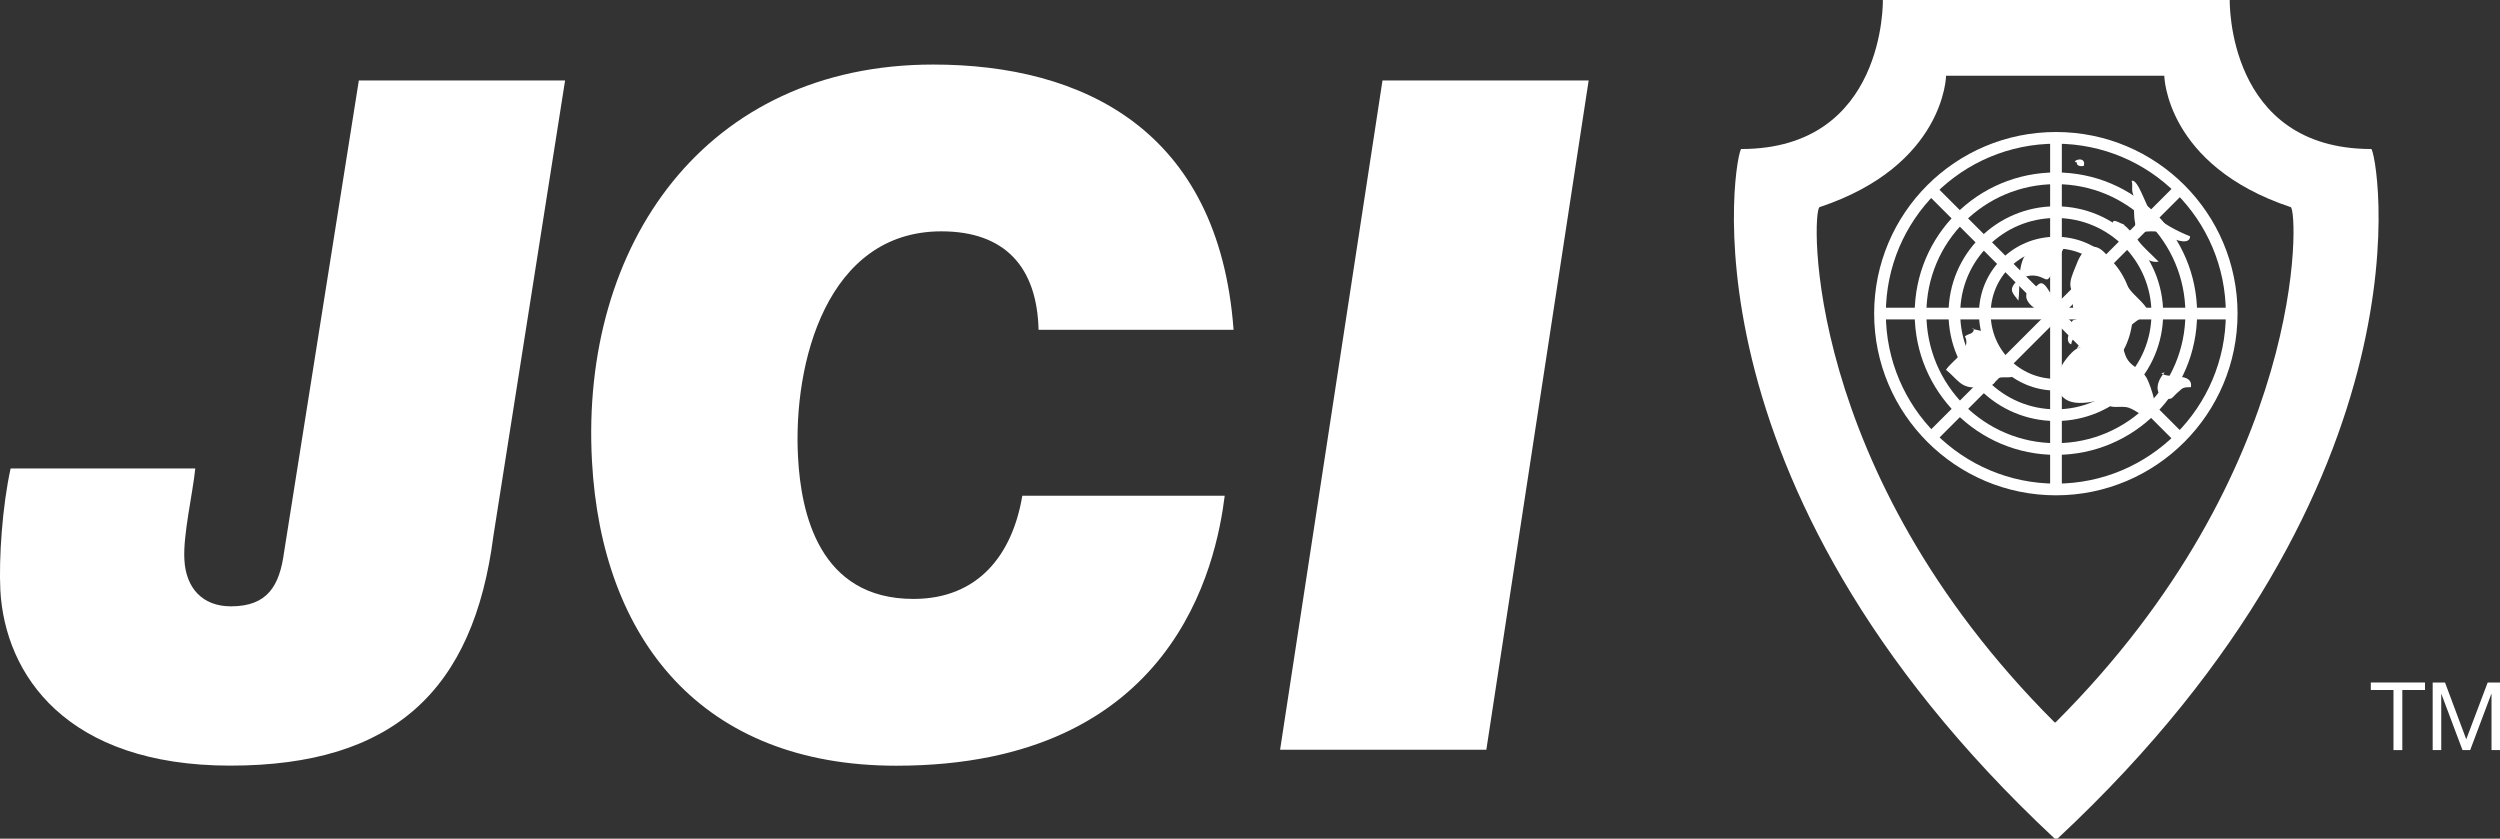 <?xml version="1.0" encoding="UTF-8"?><svg id="_レイヤー_2" xmlns="http://www.w3.org/2000/svg" viewBox="0 0 280 93.93"><rect x="0" y="0" width="280" height="93.93" fill="#333333" stroke="none"/><defs><style>.cls-1,.cls-2{fill:#fff;}.cls-2{fill-rule:evenodd;}.cls-3{fill:none;stroke:#fff;stroke-width:1.31px;}</style></defs><g id="_レイヤー_1-2"><g><path class="cls-1" d="M55.26,60.03c-2.22,17.22-11.11,25.72-29.47,25.72S.56,75.57,.04,66.12c-.18-3.57,.22-9.46,1.15-13.65H21.87c-.27,2.74-1.38,7.45-1.22,10.19,.16,3.25,2.07,5.25,5.21,5.25,4.11,0,5.45-2.3,5.96-6.09L40.19,9.01h23.1l-8.03,51.02"/><path class="cls-1" d="M137.17,55.51c-.96,7.68-5.6,30.25-36.79,30.25-21.73,0-32.99-14.07-34.08-34.12-1.32-24.25,12.7-44.41,38.21-44.41,16.69,0,32,7.25,33.65,29.71h-21.84c-.17-7.03-3.76-11.03-10.89-11.03-12.81,0-16.63,14.71-16.05,25.31,.33,6.19,2.33,15.86,12.93,15.86,7.24,0,11.08-4.93,12.19-11.56h22.67"/><polygon class="cls-1" points="154.84 9.01 177.93 9.01 166.47 83.97 143.37 83.97 154.84 9.01"/><polygon class="cls-1" points="268.07 77.28 265.53 77.28 265.53 76.44 271.6 76.44 271.6 77.28 269.06 77.28 269.06 84.01 268.07 84.01 268.07 77.28"/><polygon class="cls-1" points="272.46 76.44 273.84 76.44 276.22 82.8 278.62 76.44 280 76.44 280 84.01 279.05 84.01 279.05 77.71 279.03 77.71 276.66 84.01 275.8 84.01 273.43 77.71 273.42 77.71 273.42 84.01 272.46 84.01 272.46 76.44"/><path class="cls-2" d="M230.11,80.9c-28.31-28.29-27.19-57.41-26.32-57.7,14.03-4.67,14.17-14.72,14.17-14.72h24.44s.14,10.05,14.16,14.72c.85,.29,2,29.41-26.33,57.7h-.11m0,13.02c-43.04-40.18-35.67-77.23-35.1-77.23,16.22,0,15.86-16.69,15.86-16.69h38.85s-.38,16.69,15.85,16.69c.57,0,7.94,37.06-35.13,77.23h-.33Z"/><path class="cls-2" d="M239.48,23.04c-.22-.47-.54-1-.64-1.5-.1-.43,.05-.89-.1-1.28,.73-.29,1.63,2.97,2.23,3.58,1.09,1.13,2.86,2.04,4.32,2.63-.02,.97-1.59,.45-2.09,.16-.91-.59-1.14-.72-2.33-.72-.38,0-1.03,.12-1.37-.06-.57-.34-.28-.46-.38-.95-.18-.86-.02-1.66-.27-2.5"/><path class="cls-2" d="M232.63,18.13c-.15,.38,.32,.56,.75,.45,.23-.74-.49-.91-1.01-.52,.06,.04,.12,.1,.16,.16"/><path class="cls-2" d="M238.01,25.17c-.6-.08-1.61-1.02-1.34,.17,.15,.58,1.12,1.05,1.51,1.4,1.01,.87,1.94,2.82,3.59,2.57-.82-.84-1.68-1.54-2.38-2.47-.49-.64-1.02-1.28-1.66-1.78"/><path class="cls-2" d="M233.1,38.92c-.66-.07-1.55,1.09-1.91,1.59-.46,.65-.91,1.82-.79,2.59,.46,2.73,3.3,2.05,5.18,1.65,.57,1.18,1.49,.71,2.5,.84,.93,.12,1.67,1.03,2.54,1.09,1.56,.1,.26-3.5-.2-4.36-.48-.87-1.5-1.17-2.05-1.92-.55-.72-.56-1.86-1-2.71-.87-1.58-3.29-.22-4.29,.75-.2,.19-.36,.33-.44,.58"/><path class="cls-2" d="M242.44,41.71c-.77,.79-1.33,2.36,.05,2.87,.78,.27,.74-.04,1.44-.65,.58-.53,.58-.55,1.46-.57,.24-1.71-2.5-.9-3.32-1.55"/><path class="cls-2" d="M237.08,37.83c1.13-.96,2.26-2.17,3.68-2.68-.55-1.34-1.69-1.86-2.48-3.08-.83-1.27-1.5-2.71-2.57-3.78-1.35-1.39-2.51-.35-3.09,1.19-.24,.65-.61,1.35-.72,2.06-.12,.87,.26,1.15,.71,1.92-.91,.45-.17,1.58-.07,2.32-.8,.04-.52,.79-.57,1.39-.4,.25-.58,1.18,0,1.4,.19-1.01,.51-.54,.94-.36,0,0,.16,.31,.29,.36,.19,.11,.78,0,1.02,0"/><path class="cls-2" d="M220.8,36.81c.55,.17,1.61,.26,2.05,.64,.47,.39,.76,1.54,1.21,2.06,.74,.87,1.96,1.18,1.73,2.55-.78,.41-1.52,0-2.22,.37-.16,.08-.08,.39-.26,.51-.51,.36-1.28,.38-1.86,.44-1.85,.15-2.19-.91-3.5-1.96,.66-1.04,2.91-2.27,2.12-3.75,.42-.35,.98-.21,1.01-.85"/><path class="cls-2" d="M226.06,33.67c.22-1.6-.13-3.59,.73-5.06,.64-1.1,3.63-2.06,4.83-1.43-.28-.15-1.54,2.91-1.67,3.17-.77,1.58-.64,.76-1.92,.54-.76-.15-1.86,.22-2.36,.82-.71,.86-.15,1.21,.39,1.96"/><path class="cls-2" d="M227.36,32.19c-1.56,1.8,1.62,2.95,2.79,3.53,.72-1.24-.14-2.34-.78-3.33-.94-1.43-1.06-.18-2.08,.19,0,.13-.05,.13-.11,.17"/><path class="cls-3" d="M249.95,35.12c0,10.88-8.83,19.7-19.68,19.7s-19.71-8.82-19.71-19.7,8.81-19.68,19.71-19.68,19.68,8.81,19.68,19.68Z"/><path class="cls-3" d="M245.42,35.12c0,8.39-6.79,15.17-15.15,15.17s-15.17-6.78-15.17-15.17,6.78-15.15,15.17-15.15,15.15,6.78,15.15,15.15Z"/><path class="cls-3" d="M241.62,35.12c0,6.28-5.09,11.38-11.36,11.38s-11.37-5.09-11.37-11.38,5.09-11.36,11.37-11.36,11.36,5.1,11.36,11.36Z"/><path class="cls-3" d="M238.21,35.12c0,4.41-3.55,7.97-7.95,7.97s-7.96-3.56-7.96-7.97,3.55-7.95,7.96-7.95,7.95,3.56,7.95,7.95Z"/><line class="cls-3" x1="230.27" y1="15.4" x2="230.27" y2="54.82"/><line class="cls-3" x1="249.95" y1="35.12" x2="210.53" y2="35.12"/><line class="cls-3" x1="244.12" y1="21.18" x2="216.24" y2="49.06"/><line class="cls-3" x1="244.09" y1="49.05" x2="216.21" y2="21.17"/></g></g></svg>